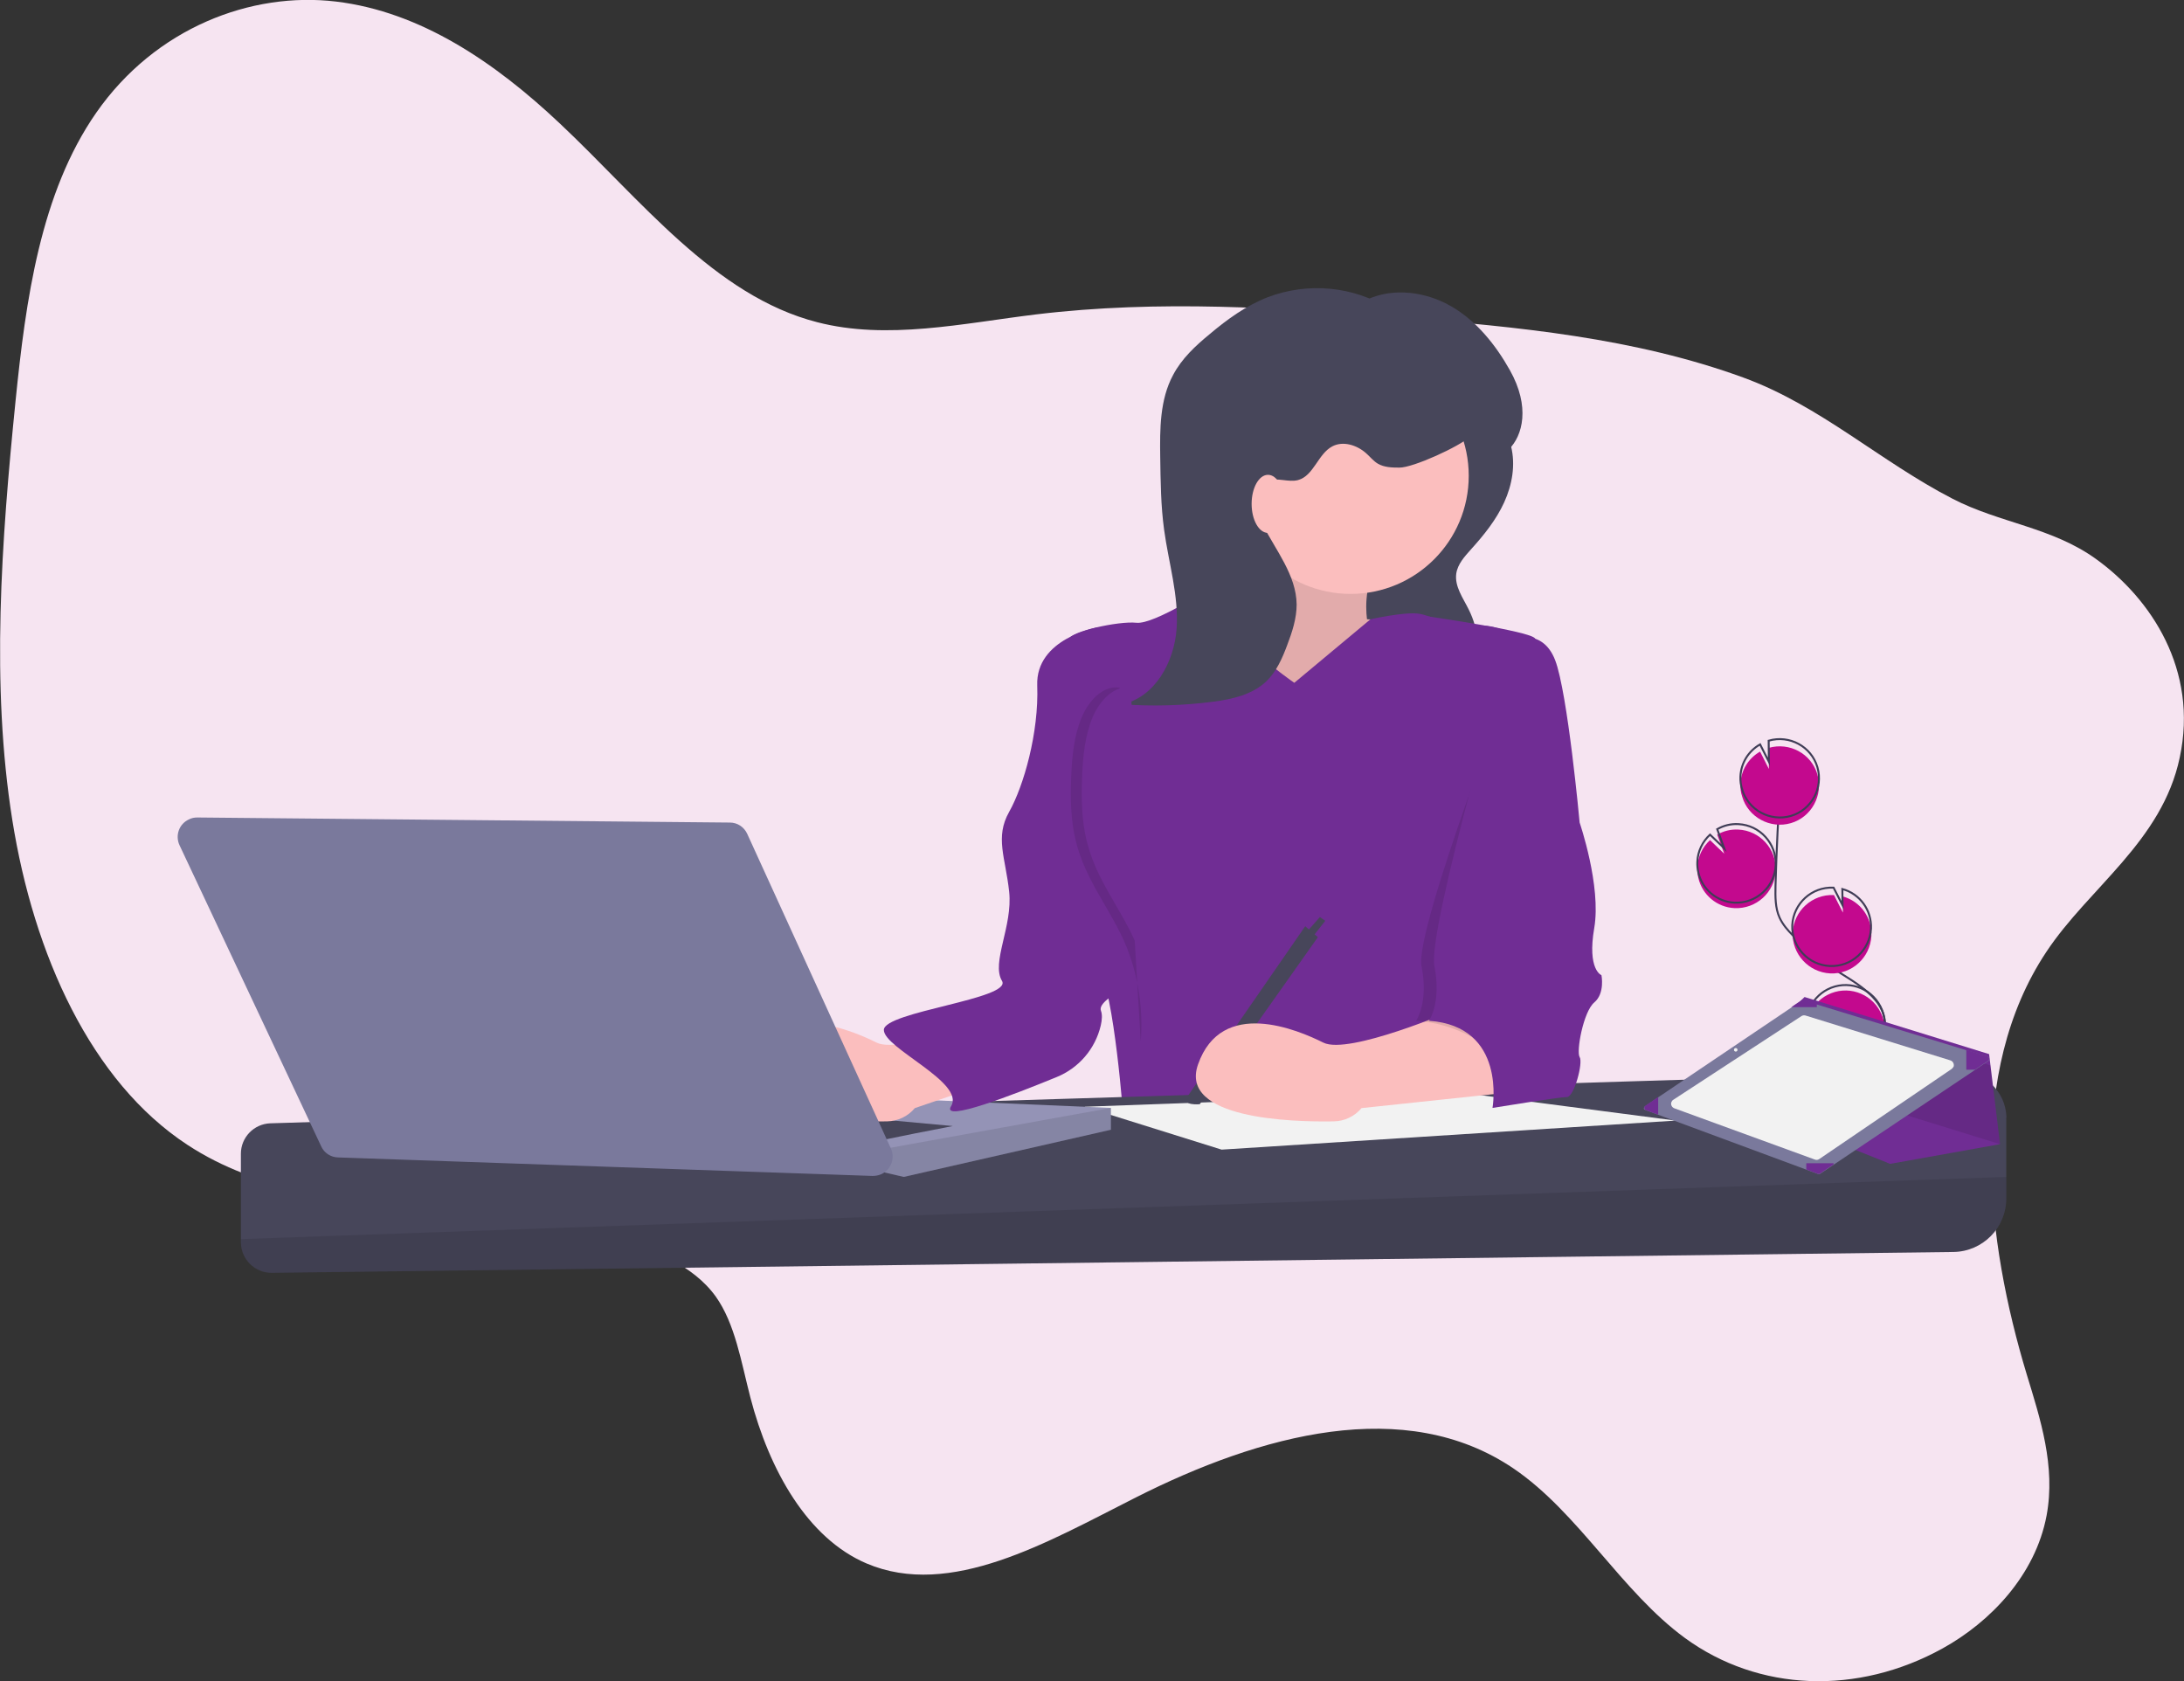 <?xml version="1.0" encoding="utf-8"?>
<!-- Generator: Adobe Illustrator 23.0.3, SVG Export Plug-In . SVG Version: 6.00 Build 0)  -->
<svg version="1.1" id="Capa_1" xmlns="http://www.w3.org/2000/svg" xmlns:xlink="http://www.w3.org/1999/xlink" x="0px" y="0px"
	 viewBox="0 0 1120.6 862.5" style="enable-background:new 0 0 1120.6 862.5;" xml:space="preserve">
<rect x="0" y="0" width="1120.6" height="862.5" fill="#333333" stroke="none"/>
<style type="text/css">
	.st0{fill:#F6E4F1;}
	.st1{display:none;}
	.st2{display:inline;opacity:0.1;fill:#702D94;enable-background:new    ;}
	.st3{display:inline;fill:#D6D6E3;}
	.st4{display:inline;fill:#AEBEE1;}
	.st5{display:inline;fill:#535461;}
	.st6{display:inline;opacity:0.1;enable-background:new    ;}
	.st7{display:inline;fill:#E3EDF9;}
	.st8{display:inline;fill:url(#SVGID_1_);}
	.st9{display:inline;fill:#F8B9BF;}
	.st10{display:inline;fill:#D9DFE8;}
	.st11{display:inline;fill:#702D94;}
	.st12{display:inline;opacity:0.1;}
	.st13{opacity:0.1;enable-background:new    ;}
	.st14{display:inline;fill:#68739D;}
	.st15{display:inline;fill:#6394E2;}
	.st16{display:inline;fill:#B96B6B;}
	.st17{display:inline;fill:none;stroke:#535461;stroke-width:2;stroke-miterlimit:10;}
	.st18{display:inline;fill:url(#SVGID_2_);}
	.st19{display:inline;fill:#FA595F;}
	.st20{display:inline;fill:#F37291;}
	.st21{display:inline;fill:#96A2D0;}
	.st22{fill:#C3098E;}
	.st23{fill:none;stroke:#3F3D56;stroke-miterlimit:10;}
	.st24{fill:#47465A;}
	.st25{fill:#FBBEBE;}
	.st26{fill:#702D94;}
	.st27{fill:#F2F2F2;}
	.st28{fill:#9493B6;}
	.st29{fill:#7A799C;}
</style>
<title>co-working</title>
<path class="st0" d="M1050,488.3c-41.3,62.1-30.8,148.4-10.1,216.8c7,22.9,14.9,47.1,10.2,72.4c-5.8,30.9-29.2,54.8-53.2,68.1
	c-43.8,24.3-94.6,22.3-132.3-5.2c-32.6-23.8-54.7-64.4-88-87c-55.6-37.7-129.8-17.5-193.9,14.9c-45.3,22.9-95.1,52.1-138.1,33.8
	c-30.2-12.9-49.8-47.6-59.6-85.2c-4.7-18.1-7.8-37.8-17.8-51.8c-6-8.3-14-14-22.3-18.6c-75.7-42.7-175.6-11.1-248.8-59.2
	c-49.4-32.4-78.8-97.5-89.8-166.7S0.7,277.9,8,205.5C13.2,154.1,20.7,99,49.4,57.8c30.4-43.6,79.6-62.2,123-57S254,32,287.2,63.3
	c41.5,39,79.4,88.5,132.1,102c35.9,9.3,74.6,0.6,112.3-4c63.1-7.6,125.6-3.4,187.7,1.6c59.5,4.8,119.3,10.4,175.2,30.8
	c39.5,14.4,70.3,43.1,107.4,62.2c24.2,12.5,51.1,14.6,73.7,31c27.9,20.1,52.5,56.7,42.8,101.8C1109.3,431.7,1071.9,455.3,1050,488.3
	z"/>
<g class="st1">
	<rect x="880.8" y="256.4" class="st2" width="40.9" height="61.9"/>
	<rect x="884.8" y="262.4" class="st2" width="32.9" height="49.9"/>
	<rect x="797.8" y="213.4" class="st2" width="62.8" height="61.9"/>
	<rect x="803.9" y="219.4" class="st2" width="50.6" height="49.9"/>
	<rect x="64.6" y="121.3" class="st2" width="192" height="5.1"/>
	<rect x="64.6" y="146.3" class="st2" width="192" height="5.1"/>
	<rect x="388.4" y="452.6" class="st3" width="19.6" height="219.1"/>
	<path class="st4" d="M980.8,475.6V273.5c0-11.7,9.5-21.2,21.3-21.2l0,0c11.7,0,21.2,9.5,21.2,21.2v244.6c0,11.7-9.5,21.3-21.3,21.3
		l0,0H870.4c-11.7,0-21.3-9.5-21.3-21.3l0,0l0,0c0-11.7,9.5-21.3,21.3-21.3l0,0h89.2C971.3,496.9,980.8,487.4,980.8,475.6z"/>
	<path class="st5" d="M980.8,475.6V273.5c0-11.7,9.5-21.2,21.3-21.2l0,0c11.7,0,21.2,9.5,21.2,21.2v244.6c0,11.7-9.5,21.3-21.3,21.3
		l0,0H870.4c-11.7,0-21.3-9.5-21.3-21.3l0,0l0,0c0-11.7,9.5-21.3,21.3-21.3l0,0h89.2C971.3,496.9,980.8,487.4,980.8,475.6z"/>
	<path class="st3" d="M849.2,517c0.6-11.3,9.9-20.1,21.2-20.1h89.2c11.7,0,21.3-9.5,21.3-21.3l0,0V273.5c0-11.3,8.9-20.7,20.2-21.2
		V517H849.2z"/>
	<path class="st4" d="M192.5,482.5V280.3c0-11.7-9.5-21.2-21.2-21.3l0,0c-11.7,0-21.3,9.5-21.3,21.3V525c0,11.7,9.5,21.3,21.2,21.3
		c0,0,0,0,0.1,0h131.6c11.7,0,21.3-9.5,21.3-21.3l0,0c0-11.7-9.5-21.3-21.3-21.3h-89.1C202,503.8,192.5,494.3,192.5,482.5
		L192.5,482.5z"/>
	<path class="st5" d="M192.5,482.5V280.3c0-11.7-9.5-21.2-21.2-21.3l0,0c-11.7,0-21.3,9.5-21.3,21.3V525c0,11.7,9.5,21.3,21.2,21.3
		c0,0,0,0,0.1,0h131.6c11.7,0,21.3-9.5,21.3-21.3l0,0c0-11.7-9.5-21.3-21.3-21.3h-89.1C202,503.8,192.5,494.3,192.5,482.5
		L192.5,482.5z"/>
	<path class="st3" d="M324.1,523.8c-0.6-11.3-9.9-20.1-21.2-20.1h-89.1c-11.7,0-21.3-9.5-21.3-21.2l0,0V280.3
		c0-11.3-8.9-20.7-20.2-21.2v264.7H324.1z"/>
	<rect x="776.4" y="452.6" class="st3" width="19.6" height="224.3"/>
	<rect x="388.4" y="452.6" class="st6" width="19.6" height="16.2"/>
	<rect x="776.4" y="452.6" class="st6" width="19.6" height="16.2"/>
	<path class="st6" d="M458.5,319.2c-0.3,3.5-0.7,7-1.2,10.5h-2.8v-10.5H458.5z"/>
	<path class="st5" d="M538.8,428.3c0.1,3.5-2.5,6.5-5.7,6.5h-59.9v-6.2H523c2.2,0,3.5-2.6,2.4-4.7L480.3,332c-0.7-1.3-2-2.2-3.5-2.3
		h-22.3v-10.5h28.2c1,0,2,0.6,2.5,1.6l51.8,100C538.1,423.1,538.8,425.7,538.8,428.3z"/>
	<path class="st5" d="M428.9,411.6l-0.8,1.4l-7.7-5.1l23.7-182.5h6.1c0,0,0.3,0.8,0.7,2.4C455,243.6,475.1,332.9,428.9,411.6z"/>
	<path class="st6" d="M450.9,227.8l-22,183.8l-0.8,1.4l-7.7-5.1l23.7-182.5h6.1C450.2,225.4,450.5,226.3,450.9,227.8z"/>
	
		<rect x="337.3" y="311" transform="matrix(0.119 -0.993 0.993 0.119 64.574 709.355)" class="st3" width="189.3" height="14.5"/>
	<path class="st7" d="M364.1,428.3c0,0.9-0.8,1.7-1.7,1.7h-2.6c-0.9,0-1.7-0.8-1.7-1.7c0-0.1,0-0.1,0-0.2c0.1-0.9,0.8-1.5,1.7-1.5
		h2.6c0.8,0,1.5,0.5,1.6,1.3C364.1,428.1,364.1,428.2,364.1,428.3z"/>
	<path class="st7" d="M371.8,428.3c0,0.9-0.8,1.7-1.7,1.7h-2.6c-0.9,0-1.7-0.8-1.7-1.7c0-0.2,0-0.3,0.1-0.5c0.1-0.3,0.2-0.5,0.4-0.7
		c0.3-0.3,0.7-0.5,1.2-0.5h2.6c0.7,0,1.3,0.4,1.6,1C371.7,427.9,371.8,428.1,371.8,428.3z"/>
	<path class="st7" d="M378.6,428.3c0,0.9-0.8,1.7-1.7,1.7h-2.6c-0.9,0-1.7-0.8-1.7-1.7c0-0.2,0-0.5,0.1-0.7c0.3-0.6,0.9-1,1.5-1h2.6
		C377.8,426.6,378.6,427.4,378.6,428.3L378.6,428.3L378.6,428.3z"/>
	<path class="st7" d="M386.3,428.3c0,0.9-0.8,1.7-1.7,1.7H382c-0.9,0-1.7-0.8-1.7-1.7c0-0.4,0.1-0.7,0.3-1l0.2-0.2
		c0.3-0.3,0.7-0.5,1.2-0.5h2.6c0.5,0,0.9,0.2,1.2,0.5C386.1,427.5,386.3,427.9,386.3,428.3z"/>
	<path class="st6" d="M364.1,427.9c0,0.1,0.1,0.3,0,0.4c0,0.9-0.8,1.7-1.7,1.7h-2.6c-0.9,0-1.7-0.8-1.7-1.7c0-0.1,0-0.1,0-0.2
		L364.1,427.9z"/>
	<path class="st6" d="M371.7,427.7c0.1,0.2,0.1,0.4,0.1,0.7c0,0.9-0.8,1.7-1.7,1.7h-2.6c-0.9,0-1.7-0.8-1.7-1.7c0-0.2,0-0.3,0.1-0.5
		L371.7,427.7z"/>
	<path class="st6" d="M378.4,427.4c0.2,0.3,0.3,0.6,0.3,0.9c0,0.9-0.8,1.7-1.7,1.7h-2.6c-0.9,0-1.7-0.8-1.7-1.7c0-0.2,0-0.5,0.1-0.7
		L378.4,427.4z"/>
	<path class="st6" d="M386.3,428.3c0,0.9-0.8,1.7-1.7,1.7H382c-0.9,0-1.7-0.8-1.7-1.7c0-0.4,0.1-0.7,0.3-1l5.2-0.2
		C386.1,427.5,386.3,427.9,386.3,428.3z"/>
	<path class="st3" d="M401.6,435.2h-49.4v-2.3c0-2.1,1.6-3.8,3.7-3.9l39.7-1.4c3.2-0.1,6,2.4,6.1,5.7c0,0.1,0,0.1,0,0.2L401.6,435.2
		z"/>
	<path class="st5" d="M645.6,428.3c-0.1,3.5,2.5,6.5,5.7,6.5h59.9v-6.2h-49.9c-2.2,0-3.5-2.6-2.4-4.7L704,332c0.7-1.3,2-2.2,3.5-2.3
		h22.3v-10.5h-28.2c-1,0-2,0.6-2.4,1.6l-51.8,100C646.3,423.1,645.7,425.6,645.6,428.3z"/>
	<path class="st5" d="M755.5,411.6l0.8,1.4l7.7-5.1l-23.7-182.5h-6.1c0,0-0.3,0.8-0.7,2.4C729.4,243.6,709.3,332.9,755.5,411.6z"/>
	<path class="st6" d="M733.5,227.8l22,183.8l0.8,1.4l7.7-5.1l-23.7-182.5h-6.1C734.2,225.4,733.9,226.3,733.5,227.8z"/>
	
		<rect x="745.3" y="223.7" transform="matrix(0.993 -0.119 0.119 0.993 -32.513 91.736)" class="st3" width="14.5" height="189.3"/>
	<path class="st7" d="M820.3,428.3c0,0.9,0.8,1.7,1.7,1.7h2.6c0.9,0,1.7-0.8,1.7-1.7l0,0c0-0.1,0-0.1,0-0.2
		c-0.1-0.9-0.8-1.5-1.7-1.5H822c-0.8,0-1.5,0.5-1.7,1.3C820.3,428.1,820.3,428.2,820.3,428.3z"/>
	<path class="st7" d="M812.6,428.3c0,0.9,0.8,1.7,1.7,1.7h2.6c0.9,0,1.7-0.8,1.7-1.7l0,0c0-0.2,0-0.3-0.1-0.5
		c-0.1-0.3-0.2-0.5-0.4-0.7c-0.3-0.3-0.7-0.5-1.2-0.5h-2.6c-0.7,0-1.3,0.4-1.6,1C812.6,427.9,812.6,428.1,812.6,428.3z"/>
	<path class="st7" d="M805.8,428.3c0,0.9,0.8,1.7,1.7,1.7h2.6c0.9,0,1.7-0.8,1.7-1.7l0,0c0-0.2,0-0.5-0.2-0.7c-0.3-0.6-0.9-1-1.5-1
		h-2.6C806.6,426.6,805.8,427.4,805.8,428.3L805.8,428.3L805.8,428.3z"/>
	<path class="st7" d="M798.1,428.3c0,0.9,0.8,1.7,1.7,1.7h2.6c0.9,0,1.7-0.8,1.7-1.7c0-0.4-0.1-0.7-0.3-1l-0.2-0.2
		c-0.3-0.3-0.7-0.5-1.2-0.5h-2.6c-0.5,0-0.9,0.2-1.2,0.5C798.3,427.5,798.1,427.9,798.1,428.3z"/>
	<path class="st6" d="M820.3,427.9c0,0.1-0.1,0.3,0,0.4c0,0.9,0.8,1.7,1.7,1.7h2.6c0.9,0,1.7-0.8,1.7-1.7l0,0c0-0.1,0-0.1,0-0.2
		L820.3,427.9z"/>
	<path class="st6" d="M812.8,427.7c-0.1,0.2-0.1,0.4-0.1,0.7c0,0.9,0.8,1.7,1.7,1.7h2.6c0.9,0,1.7-0.8,1.7-1.7l0,0
		c0-0.2,0-0.3-0.1-0.5L812.8,427.7z"/>
	<path class="st6" d="M806.1,427.4c-0.2,0.3-0.3,0.6-0.3,0.9c0,0.9,0.8,1.7,1.7,1.7h2.6c0.9,0,1.7-0.8,1.7-1.7l0,0
		c0-0.2,0-0.5-0.2-0.7L806.1,427.4z"/>
	<path class="st6" d="M798.1,428.3c0,0.9,0.8,1.7,1.7,1.7h2.6c0.9,0,1.7-0.8,1.7-1.7c0-0.4-0.1-0.7-0.3-1l-5.2-0.2
		C798.3,427.5,798.1,427.9,798.1,428.3z"/>
	<path class="st3" d="M782.8,435.2h49.5v-2.3c0-2.1-1.6-3.8-3.7-3.9l-39.7-1.4c-3.2-0.1-6,2.4-6.1,5.7c0,0.1,0,0.1,0,0.2V435.2z"/>
	
		<linearGradient id="SVGID_1_" gradientUnits="userSpaceOnUse" x1="852.79" y1="593.136" x2="852.79" y2="1107.946" gradientTransform="matrix(1 9.000000e-02 9.000000e-02 -1 -46.86 1209.94)">
		<stop  offset="0" style="stop-color:#808080;stop-opacity:0.25"/>
		<stop  offset="0.54" style="stop-color:#808080;stop-opacity:0.12"/>
		<stop  offset="1" style="stop-color:#808080;stop-opacity:0.1"/>
	</linearGradient>
	<path class="st8" d="M989.8,462.3c23.1-39.1,14.7-118.1,15.6-119.6c0.8-1.3-2.3-38.5-23.5-47.6c-3.8-7.6-7.6-16.1-7.6-16.1
		c-0.4,0.3-0.8,0.7-1.2,0.9c-0.2-0.5-0.3-0.9-0.5-1.4c-0.3-0.8-0.5-1.6-0.8-2.4c0.6,0.2,1.2,0.3,1.8,0.5c1.6,0.4,3.3,0.2,4.8-0.4
		c0.5-0.3,1-0.6,1.4-1.1c1.7-1.1,2.6-3.1,3.4-5l6.2-14.8c2.8-6.7,5.6-13.4,7.1-20.4c2.2-10.6,1.3-21.7-2.5-31.9
		c-1.5-3.9-3.5-7.8-6.9-10.1c-6.9-4.7-16.4-1.4-24.3-4.2c-2.6-0.9-4.9-2.4-7.5-3.3c-5.6-2-11.9-0.9-17.2,1.6s-9.7,6.4-14.4,10
		c-2.3,1.8-6,3.6-8.7,6c-2.6,2.1-4.7,4.6-4.3,7.8c0.4,3.8,4.4,6,8.1,6.9c0.6,0.1,1.2,0.3,1.9,0.4c-14,14.1-13.8,36.9,0.3,50.9
		c4.2,4.2,9.4,7.2,15,8.9c1.9,3.5,3.5,7.2,4.9,10.9c0.2,0.5,0.4,1,0.5,1.5c-6.1,1.7-10.8,3.1-11.8,3.9c-2.9,2.4,3.1,23.2,3.1,23.2
		c-1.5,1.9-3.1,4.1-4.7,6.5c-12,18.2-19.6,38.9-22.2,60.6c-1,7.9-2.3,16-4,23.7l-71.7-14.4l-0.2,1.8l-1.7-0.4l0,0l-5.4-1.3l-0.2,1.2
		l-0.8-0.4c-13.3-6.3-35.8-14.2-51-6c-16,8.6,18.6,20.1,40.8,26.2c-7.4,0.4-14.4,2.1-20,6.3c-16.1,12.1,29.5,18.4,51,20.6l0.9,0.1
		v0.5l7.5,0.7l1.8,0.2l0.2,2.7c0,0,10.7,1.8,25,3.9c-16.3,4.1-36.4,6.9-50.4,8.5c-14.8,1.7-27.4,12.1-31.4,26.5
		c-1.3,4.1-1.4,8.5-0.4,12.7c4.2,14.5-0.9,121.4-2.1,144.4l-26.3,15c0,0-41,5-13.7,14.6c2.5,0.8,5,1.5,7.5,2
		c-3.6,2.3-3.3,5.3,7.3,9.1c27.3,9.6,90.9-0.4,90.9-0.4s-1.4-11.3-3.7-20.6l0.7,0.1c0,0-6.6-24.4,3.4-36.7s-1.7-106-1.7-106
		s17.4-7.2,69.5-7.7c42,10.8,62.5-27.8,62.2-47.8C989.8,463.1,989.8,462.7,989.8,462.3z"/>
	<path class="st9" d="M834.5,401.6l-4.5,18c0,0-4-0.9-10-2.4c-20.3-5.3-63.2-17.9-46-27.2c14.8-8,36.6-0.2,49.6,5.9
		c4.7,2.2,8.3,4.2,9.9,5.2C834.2,401.4,834.5,401.6,834.5,401.6z"/>
	<path class="st6" d="M833.3,406.7l-3.2,13c0,0-4-0.9-10-2.4l3.6-21.3c4.7,2.2,8.3,4.2,9.9,5.2L833.3,406.7z"/>
	<polygon class="st10" points="833.3,420.9 820.9,417.9 824.8,395.1 834.7,397.5 	"/>
	<polygon class="st6" points="833.3,420.9 828,419.6 830,396.4 834.7,397.5 	"/>
	<path class="st11" d="M953.1,326.7c0,0-23.8-13.8-34.4,25.8s-11.6,57.7-11.6,57.7l-75.3-15.1l-2.4,27.5c0,0,80.5,26,90.7,24.1
		s43-57,43-57S992.9,347,953.1,326.7z"/>
	<g class="st12">
		<path d="M834.5,401.6l-4.5,18c0,0-4-0.9-10-2.4c-20.3-5.3-63.2-17.9-46-27.2c14.8-8,36.6-0.2,49.6,5.9c4.7,2.2,8.3,4.2,9.9,5.2
			C834.2,401.4,834.5,401.6,834.5,401.6z"/>
		<path class="st13" d="M833.3,406.7l-3.2,13c0,0-4-0.9-10-2.4l3.6-21.3c4.7,2.2,8.3,4.2,9.9,5.2L833.3,406.7z"/>
		<polygon points="833.3,420.9 820.9,417.9 824.8,395.1 834.7,397.5 		"/>
		<polygon class="st13" points="833.3,420.9 828,419.6 830,396.4 834.7,397.5 		"/>
		<path d="M953.1,327.7c0,0-23.8-13.8-34.4,25.8s-11.6,57.7-11.6,57.7l-75.3-15.1l-2.4,27.5c0,0,80.5,26,90.7,24.1s43-57,43-57
			S992.9,348,953.1,327.7z"/>
	</g>
	<path class="st14" d="M801.5,633l-30.8,17.7c0,0-39.8,4.9-13.3,14.2s88.2-0.4,88.2-0.4s-3.4-27.7-8.2-31.6S801.5,633,801.5,633z"/>
	<path class="st15" d="M921.3,434.3c0,0-15.3,8-42.5,14.9c-15.9,4-35.9,6.8-49.7,8.5c-14.4,1.6-26.5,11.7-30.5,25.6
		c-1.3,4-1.4,8.3-0.3,12.4c4.5,15.8-2.2,144.5-2.2,144.5l46.7,4.3c0,0-6.4-23.7,3.3-35.7s-1.6-102.9-1.6-102.9s16.9-7,67.5-7.5
		c46.8,12,66.1-39.3,58.9-53.6S921.3,434.3,921.3,434.3z"/>
	<g class="st12">
		<path d="M801.5,633l-30.8,17.7c0,0-39.8,4.9-13.3,14.2s88.2-0.4,88.2-0.4s-3.4-27.7-8.2-31.6S801.5,633,801.5,633z"/>
		<path d="M921.3,434.3c0,0-15.3,8-42.5,14.9c-15.9,4-35.9,6.8-49.7,8.5c-14.4,1.6-26.5,11.7-30.5,25.6c-1.3,4-1.4,8.3-0.3,12.4
			c4.5,15.8-2.2,144.5-2.2,144.5l46.7,4.3c0,0-6.4-23.7,3.3-35.7s-1.6-102.9-1.6-102.9s16.9-7,67.5-7.5c46.8,12,66.1-39.3,58.9-53.6
			S921.3,434.3,921.3,434.3z"/>
	</g>
	<path class="st14" d="M815.9,643.7l-30.8,17.7c0,0-39.8,4.8-13.3,14.2s88.2-0.4,88.2-0.4s-3.4-27.7-8.2-31.6
		S815.9,643.7,815.9,643.7z"/>
	<path class="st15" d="M926.3,509.2c-50.6,0.5-67.5,7.5-67.5,7.5s11.3,91,1.6,102.9s-3.3,35.7-3.3,35.7l-46.7-4.3
		c0,0,0.1-1.5,0.2-4.2c1.1-22.4,6-126.2,2-140.3c-1-4.1-0.9-8.4,0.3-12.4c4-14,16.1-24.1,30.5-25.7c13.8-1.6,33.7-4.4,49.6-8.5
		l0.8-0.2c26.7-6.9,41.7-14.7,41.7-14.7s42.3-3.8,49.5,10.6c1,2.3,1.5,4.8,1.5,7.3C987,482.2,967.1,519.7,926.3,509.2z"/>
	<path class="st9" d="M855.9,424.1l-1.7,18.5c0,0-4.1-0.3-10.2-0.9c-20.9-2.2-65.1-8.3-49.5-20c13.5-10.1,36.2-5.7,49.9-1.6
		c5,1.5,8.8,3,10.5,3.6C855.5,423.9,855.9,424.1,855.9,424.1z"/>
	<path class="st9" d="M980.1,303.1c0,0-6.3,4.9-13.9,10.3c-8.4,1.9-18.1,3.5-25.2,4.5c2.5-8,1-17-1.8-24.9
		c-3.1-8.2-7.3-16-12.5-23.1l42.3-13.2c-3.3,8.4-1.8,18,1,26.3C972.4,290.1,975.9,296.9,980.1,303.1z"/>
	<path class="st6" d="M855.4,429.3l-1.2,13.3c0,0-4.1-0.3-10.2-0.9l0.4-21.6c5,1.5,8.8,3,10.5,3.6L855.4,429.3z"/>
	<polygon class="st10" points="857.5,443.3 844.8,442.1 845.2,419.1 855.4,420 	"/>
	<path class="st6" d="M980.1,303.1c0,0-6.3,4.9-13.9,10.3c-8.4,1.9-18.1,3.5-25.2,4.5c2.5-8,1-17-1.8-24.9c10.3-3,25.1-6.9,30.8-10
		C972.5,290.1,975.9,296.9,980.1,303.1z"/>
	<path class="st10" d="M971.6,283.5c0,0,7.1,16.1,11.5,23.3s-51.8,14-51.8,14s-5.8-20.2-3-22.5S966.9,288.2,971.6,283.5z"/>
	<path class="st6" d="M986.7,462.8c-2.4,4.2-5.3,8-8.8,11.3c-24.9,23.6-65.6-1-84-14.5c26.7-6.9,41.7-14.7,41.7-14.7
		s42.3-3.8,49.5,10.6C986.2,457.8,986.8,460.3,986.7,462.8z"/>
	<path class="st11" d="M978.1,472.5c-28.3,26.8-77-8.7-90.1-19.2c-2.1-1.7-3.3-2.8-3.3-2.8c5.2-4.9,9.8-15.2,13.4-27.8
		c3.4-12.1,5.8-24.4,7.3-36.8c2.5-21,9.9-41.2,21.5-58.8c1.5-2.3,3-4.5,4.5-6.3c10.7-13.6,28.6-22.2,28.6-22.2
		c37.8-11.1,42.9,45.1,41.9,46.7S1011,441.3,978.1,472.5z"/>
	<path class="st6" d="M981.8,395.7c0,0-24.3,59.4-34.1,62.8c-5.6,1.9-35.3-1.7-59.7-5.2c-2.1-1.7-3.3-2.8-3.3-2.8
		c5.2-4.9,9.8-15.2,13.4-27.8l31.5,1.5c0,0-1.8-18.1,2.9-58.8s30.2-30.6,30.2-30.6C1005,349.1,981.8,395.7,981.8,395.7z"/>
	<polygon class="st6" points="857.5,443.3 852,442.8 850.6,419.6 855.4,420 	"/>
	<path class="st11" d="M962,332.3c0,0-25.6-10.1-30.2,30.6s-2.9,58.8-2.9,58.8l-76.7-3.7l1.7,27.6c0,0,83.5,13.7,93.2,10.3
		s34.1-62.8,34.1-62.8S1004.3,346.4,962,332.3z"/>
	<path class="st6" d="M963.7,272c-1.1-6.1,5.2-6,7.5-11.7l-42.3,13.2c2.9,3.9,5.6,8.1,7.8,12.5c2.2,0.7,4.4,1.1,6.7,1.3
		C953.5,288.3,956.7,278.3,963.7,272z"/>
	
		<ellipse transform="matrix(9.201510e-02 -0.996 0.996 9.201510e-02 609.826 1166.216)" class="st9" cx="944.4" cy="248.7" rx="35" ry="35"/>
	<path class="st6" d="M909.9,217.3c0.4,3.6,4.3,5.9,7.8,6.7s7.4,0.9,10.6,2.8c5,3.1,6.3,9.9,5.7,15.8c-0.3,3.3-0.8,7.4,1.9,9.3
		c0.9,0.5,1.8,0.9,2.8,1c2.8,0.6,5.7,0.7,8.6,0.3c1.7-0.2,3.4-0.6,5-0.1c2.6,0.8,4.2,3.5,4.7,6.2s0.2,5.5,0.6,8.1
		c1.2,6.9,6.5,12.4,13.3,13.7c1.6,0.4,3.2,0.2,4.7-0.4c1.9-1,2.9-3.1,3.7-5.1l6-14.4c2.7-6.5,5.4-13,6.9-19.9
		c2.1-10.3,1.3-21.1-2.4-30.9c-1.4-3.8-3.4-7.5-6.7-9.8c-6.7-4.5-16-1.4-23.6-4c-2.5-0.9-4.8-2.4-7.3-3.2
		c-5.4-1.9-11.5-0.9-16.7,1.5s-9.4,6.3-14,9.8C917.6,207.7,909.1,211,909.9,217.3z"/>
	<path class="st16" d="M910.8,216.5c0.4,3.6,4.3,5.9,7.8,6.7s7.4,0.9,10.6,2.8c5,3.1,6.3,9.9,5.7,15.8c-0.3,3.3-0.8,7.4,1.9,9.3
		c0.9,0.5,1.8,0.9,2.8,1c2.8,0.6,5.7,0.7,8.6,0.3c1.7-0.2,3.4-0.6,5-0.1c2.6,0.8,4.2,3.5,4.7,6.2c0.5,2.7,0.2,5.5,0.6,8.1
		c1.2,6.9,6.5,12.4,13.3,13.7c1.6,0.4,3.2,0.2,4.7-0.4c1.9-1,2.9-3.1,3.7-5.1l6-14.4c2.7-6.5,5.4-13,6.9-19.9
		c2.1-10.3,1.3-21.1-2.4-30.9c-1.4-3.8-3.4-7.5-6.7-9.8c-6.7-4.5-16-1.4-23.6-4c-2.5-0.9-4.8-2.4-7.3-3.2
		c-5.4-1.9-11.5-0.9-16.7,1.5s-9.4,6.3-14,9.8C918.5,206.9,910.1,210.2,910.8,216.5z"/>
	<path class="st6" d="M939.8,354.6c0,0-13.3,51.9-26.6,56.7s-7.4,6.2-7.4,6.2"/>
	<rect x="925.9" y="544.6" class="st3" width="14.5" height="95.4"/>
	<rect x="925.9" y="544.6" class="st6" width="14.5" height="7.1"/>
	<path class="st3" d="M896.9,544.1v2c0,2.6,2.1,4.7,4.7,4.7l0,0h63.2c2.6,0,4.7-2.1,4.7-4.7l0,0v-2c0-2.6-2.1-4.7-4.7-4.7l0,0h-63.2
		C899,539.4,896.9,541.5,896.9,544.1L896.9,544.1z"/>
	<path class="st6" d="M898,541.1h70.4c-0.9-1.1-2.2-1.7-3.6-1.7h-63.2C900.2,539.4,898.8,540,898,541.1z"/>
	<path class="st3" d="M879.1,634.8h108.2c3,0,5.5,2.5,5.5,5.5v0.4c0,3-2.5,5.5-5.5,5.5H879.1c-3,0-5.5-2.5-5.5-5.5v-0.4
		C873.6,637.2,876,634.8,879.1,634.8z"/>
	<circle class="st5" cx="986" cy="653.4" r="7.3"/>
	<circle class="st5" cx="880.3" cy="653.4" r="7.3"/>
	<circle class="st5" cx="933.2" cy="653.4" r="7.3"/>
	<path class="st3" d="M926.2,427.4h97c4.7,0,8.5,3.8,8.5,8.5v0.6c0,4.7-3.8,8.5-8.5,8.5h-97c-4.7,0-8.5-3.8-8.5-8.5v-0.6
		C917.7,431.2,921.5,427.4,926.2,427.4z"/>
	<path class="st6" d="M940.4,634.8c0,0-5.7,5.6-14.5,0"/>
	<path class="st6" d="M1031.8,436.4v1.4c0,4-3.2,7.3-7.3,7.3H925c-4,0-7.3-3.2-7.3-7.3v-1.4H1031.8z"/>
	<rect x="822.4" y="452.6" class="st3" width="19.6" height="249.9"/>
	<rect x="822.4" y="452.6" class="st6" width="19.6" height="16.2"/>
	<rect x="232.9" y="551.4" class="st3" width="14.5" height="95.4"/>
	<rect x="232.9" y="551.4" class="st6" width="14.5" height="7.1"/>
	<path class="st3" d="M276.5,550.9v2c0,2.6-2.1,4.7-4.7,4.7l0,0h-63.2c-2.6,0-4.7-2.1-4.7-4.7l0,0v-2c0-2.6,2.1-4.7,4.7-4.7h63.2
		C274.4,546.3,276.5,548.4,276.5,550.9L276.5,550.9L276.5,550.9z"/>
	<path class="st6" d="M275.4,547.9H205c0.9-1.1,2.2-1.7,3.6-1.7h63.2C273.2,546.2,274.5,546.9,275.4,547.9z"/>
	<path class="st3" d="M186.1,641.6h108.2c3,0,5.5,2.5,5.5,5.5v0.4c0,3-2.5,5.5-5.5,5.5H186.1c-3,0-5.5-2.5-5.5-5.5v-0.4
		C180.6,644,183.1,641.6,186.1,641.6z"/>
	<circle class="st5" cx="187.3" cy="660.2" r="7.3"/>
	<circle class="st5" cx="293.1" cy="660.2" r="7.3"/>
	<circle class="st5" cx="240.2" cy="660.2" r="7.3"/>
	<path class="st6" d="M232.9,641.6c0,0,5.7,5.6,14.5,0"/>
	<path class="st17" d="M603.1,354.5c0,0-16.3-29.6-10.3-55.3c2.6-10.8,1.6-22.1-2.8-32.2c-2.1-4.8-4.7-9.4-7.6-13.7"/>
	<path class="st11" d="M585.9,236.9c0.8,3.9-3.7,16.7-3.7,16.7s-9.5-9.7-10.3-13.6c-1.2-3.8,1-7.8,4.8-9s7.8,1,9,4.8
		C585.7,236.2,585.8,236.6,585.9,236.9L585.9,236.9z"/>
	<path class="st11" d="M602.2,255.9c-1.4,3.7-12.2,12-12.2,12s-2.7-13.3-1.3-17c1.2-3.8,5.3-5.8,9.1-4.6s5.8,5.3,4.6,9.1
		C602.4,255.5,602.3,255.7,602.2,255.9L602.2,255.9z"/>
	<path class="st11" d="M609.8,292.7c-3.1,2.5-16.5,4.2-16.5,4.2s4.4-12.8,7.5-15.4c3.1-2.5,7.6-2.1,10.1,0.9
		C613.4,285.6,613,290.1,609.8,292.7C609.9,292.6,609.8,292.7,609.8,292.7z"/>
	<path class="st11" d="M609.3,321.8c-2.6,3-15.6,6.9-15.6,6.9s2.2-13.4,4.8-16.4c2.5-3.1,7-3.5,10.1-1s3.5,7,1,10.1
		C609.4,321.6,609.3,321.7,609.3,321.8L609.3,321.8z"/>
	<path class="st11" d="M575.5,271.9c3.4,2.1,17,2,17,2s-6-12.2-9.4-14.3c-3.3-2.2-7.8-1.3-10,2.1c-2.2,3.3-1.3,7.8,2.1,10
		C575.3,271.7,575.4,271.7,575.5,271.9L575.5,271.9z"/>
	<path class="st11" d="M575.3,306c3.8,1,16.8-3.1,16.8-3.1s-9.4-9.8-13.2-10.8c-3.9-0.8-7.7,1.7-8.5,5.5
		C569.6,301.2,571.7,304.9,575.3,306z"/>
	<path class="st11" d="M579.6,339.1c3.6,1.6,17.1-0.2,17.1-0.2s-7.6-11.3-11.2-12.9c-3.6-1.6-7.9,0-9.5,3.6S576,337.5,579.6,339.1
		L579.6,339.1z"/>
	<path class="st11" d="M585.9,236.9c0.8,3.9-3.7,16.7-3.7,16.7s-9.5-9.7-10.3-13.6c-1.2-3.8,1-7.8,4.8-9s7.8,1,9,4.8
		C585.7,236.2,585.8,236.6,585.9,236.9L585.9,236.9z"/>
	<path class="st11" d="M602.2,255.9c-1.4,3.7-12.2,12-12.2,12s-2.7-13.3-1.3-17c1.2-3.8,5.3-5.8,9.1-4.6s5.8,5.3,4.6,9.1
		C602.4,255.5,602.3,255.7,602.2,255.9L602.2,255.9z"/>
	<path class="st11" d="M609.8,292.7c-3.1,2.5-16.5,4.2-16.5,4.2s4.4-12.8,7.5-15.4c3.1-2.5,7.6-2.1,10.1,0.9
		C613.4,285.6,613,290.1,609.8,292.7C609.9,292.6,609.8,292.7,609.8,292.7z"/>
	<path class="st11" d="M609.3,321.8c-2.6,3-15.6,6.9-15.6,6.9s2.2-13.4,4.8-16.4c2.5-3.1,7-3.5,10.1-1s3.5,7,1,10.1
		C609.4,321.6,609.3,321.7,609.3,321.8L609.3,321.8z"/>
	<path class="st11" d="M575.5,271.9c3.4,2.1,17,2,17,2s-6-12.2-9.4-14.3c-3.3-2.2-7.8-1.3-10,2.1c-2.2,3.3-1.3,7.8,2.1,10
		C575.3,271.7,575.4,271.7,575.5,271.9L575.5,271.9z"/>
	<path class="st11" d="M575.3,306c3.8,1,16.8-3.1,16.8-3.1s-9.4-9.8-13.2-10.8c-3.9-0.8-7.7,1.7-8.5,5.5
		C569.6,301.2,571.7,304.9,575.3,306z"/>
	<path class="st11" d="M579.6,339.1c3.6,1.6,17.1-0.2,17.1-0.2s-7.6-11.3-11.2-12.9c-3.6-1.6-7.9,0-9.5,3.6S576,337.5,579.6,339.1
		L579.6,339.1z"/>
	<path class="st11" d="M596.5,436.6L596.5,436.6c-9.5,0-17.1-7.7-17.1-17.1c0-0.4,0-0.7,0-1.1l4.8-75.9h24.6l4.8,75.9
		c0.6,9.4-6.6,17.6-16,18.2C597.2,436.5,596.9,436.6,596.5,436.6z"/>
	<rect x="83.6" y="63.4" class="st2" width="14" height="58"/>
	<rect x="101.6" y="63.4" class="st2" width="14" height="58"/>
	<rect x="119.6" y="63.4" class="st2" width="14" height="58"/>
	<rect x="137.6" y="63.4" class="st2" width="14" height="58"/>
	<rect x="173.6" y="63.4" class="st2" width="14" height="58"/>
	<rect x="191.6" y="63.4" class="st2" width="14" height="58"/>
	<rect x="83.6" y="74.4" class="st2" width="14" height="3"/>
	<rect x="83.6" y="110.4" class="st2" width="14" height="3"/>
	<rect x="101.6" y="74.4" class="st2" width="14" height="3"/>
	<rect x="101.6" y="110.4" class="st2" width="14" height="3"/>
	<rect x="119.6" y="74.4" class="st2" width="14" height="3"/>
	<rect x="119.6" y="110.4" class="st2" width="14" height="3"/>
	<rect x="137.6" y="74.4" class="st2" width="14" height="3"/>
	<rect x="137.6" y="110.4" class="st2" width="14" height="3"/>
	<rect x="155.6" y="74.4" class="st2" width="14" height="3"/>
	<rect x="155.6" y="110.4" class="st2" width="14" height="3"/>
	<rect x="173.6" y="74.4" class="st2" width="14" height="3"/>
	<rect x="173.6" y="110.4" class="st2" width="14" height="3"/>
	<rect x="191.6" y="74.4" class="st2" width="14" height="3"/>
	<rect x="191.6" y="110.4" class="st2" width="14" height="3"/>
	<rect x="155.6" y="63.4" class="st2" width="14" height="58"/>
	
		<rect x="217.6" y="63.4" transform="matrix(0.907 -0.42 0.42 0.907 -18.036 102.904)" class="st2" width="14" height="58"/>
	<rect x="210.7" y="75.9" transform="matrix(0.907 -0.42 0.42 0.907 -12.369 98.617)" class="st2" width="14" height="3"/>
	
		<rect x="225.8" y="108.6" transform="matrix(0.907 -0.42 0.42 0.907 -24.712 107.987)" class="st2" width="14" height="3"/>
	
		<linearGradient id="SVGID_2_" gradientUnits="userSpaceOnUse" x1="329.353" y1="715.745" x2="329.353" y2="1227.106" gradientTransform="matrix(1 0 0 -1 -39.7 1405.26)">
		<stop  offset="0" style="stop-color:#808080;stop-opacity:0.25"/>
		<stop  offset="0.54" style="stop-color:#808080;stop-opacity:0.12"/>
		<stop  offset="1" style="stop-color:#808080;stop-opacity:0.1"/>
	</linearGradient>
	<path class="st18" d="M389.1,661.5l-25.4-16.2c-0.1-22.8-0.5-128.8,4.3-143c1.2-4.1,1.3-8.5,0.2-12.6
		c-3.3-14.4-15.3-25.2-29.9-27.5c-13.8-2.2-33.6-5.9-49.5-10.6c14.2-1.5,24.9-2.7,24.9-2.7l0.3-2.6l9.1-0.4v-0.4h0.9
		c21.4-1.3,66.8-5.5,51.3-18.2c-5.3-4.3-12.2-6.4-19.5-7.1c22.3-5.1,57-14.9,41.5-24.2c-14.7-8.8-37.3-1.9-50.8,3.7l-0.8,0.4
		l-0.1-1.2l-5.4,1.1l0,0l-1.7,0.3l-0.1-1.8L262.9,410c-0.6-8.6-1.6-17.3-3.1-25.8c1.7-11.3,9.5-27.7,6.8-36.5
		c-3.2-10.2-16.4-13.6-22-22.8c-1.5-2.4-2.9-4.7-4.3-6.6c-3.1-4.2-6.7-8.1-10.6-11.5c0.2-5.9,1.6-11.8,3.9-17.3
		c1.5-3.7,3.3-7.2,5.3-10.6c18.3-4.5,29.8-22.5,26.4-41c4.8,2,10.6,2.3,13.6-1.7l-1.4-0.6c0.1-0.1,0.3-0.3,0.4-0.5
		c-2.9-1.1-6-2.4-8.3-4.4c-0.6-0.6-1.1-1.4-1.5-2.1c-1.4-2.8-1.2-6.2-2.5-9c-0.6-1.3-1.5-2.4-2.6-3.4c-2.3-2.4-5.2-4-8.5-4.8
		c-3.6-1.1-7.4-1.6-10.9-3c-9.6-11.2-25-15.5-39.1-11l-1.3,0.4c1.8-8.8-3.8-17.5-12.7-19.3c-8.6-1.8-17.1,3.6-19.2,12.1
		c0.3-3.6,1.9-7.1,4.4-9.7c-0.3,0.2-0.5,0.4-0.8,0.7c-6.6,6.2-6.9,16.5-0.7,23.1l0,0l0.3,0.3c1.2,1.4,2.5,2.6,4.1,3.6
		c-5.8-2.1-10-7.2-10.8-13.4c0,0.3,0,0.7,0,1c0.5,9,8.2,15.9,17.2,15.3h0.1l0.4-0.1l-0.2,0.3c-9.6,14.1-8.2,32.9,3.3,45.5
		c0.7,1.5,1.5,2.9,2.6,4.2c0.4,0.4,0.8,0.8,1.2,1.2c2.7,2.9,6.5,4.6,10.5,4.8c0.7,0.8,1.4,1.6,2.1,2.3c-0.7,2.8-1.5,5.6-2.6,8.2
		c-2.1,5.3-4.8,10.5-7.9,15.3c-21.6,6.1-23.5,42.8-22.7,44.2c0.9,1.7-3.2,59.3,12.8,128.8c-0.7,19.9,10.9,52.8,52.1,44.1
		c51.5,2.8,68.4,10.6,68.4,10.6s-4.9,89.6,2.1,102.6c4.4,8.2,1.3,20.2-2,28.6c-1.2,2.1-2.2,4.3-2.9,6.6c-1,2.1-1.7,3.4-1.7,3.4h0.7
		c-2.6,9.2-4.5,20.2-4.5,20.2s62.4,12.7,89.9,4.4c10.7-3.2,11.1-6.2,7.6-8.7c2.5-0.4,5.1-0.9,7.5-1.7
		C429.5,668.3,389.1,661.5,389.1,661.5z"/>
	<path class="st19" d="M253.3,236.3c0,19.9-16.1,36-36,36s-36-16.1-36-36s16.1-36,36-36S253.3,216.4,253.3,236.3z"/>
	<path class="st9" d="M334.4,405.4l3.6,18.2c0,0,4.1-0.7,10.1-2c20.5-4.4,63.9-15.1,47.1-25.1c-14.5-8.6-36.6-1.8-49.8,3.7
		c-4.8,2-8.5,3.9-10.1,4.7C334.7,405.2,334.4,405.4,334.4,405.4z"/>
	<path class="st6" d="M335.4,410.5l2.6,13.1c0,0,4.1-0.7,10.1-2l-2.7-21.5c-4.8,2-8.5,3.9-10.1,4.7L335.4,410.5z"/>
	<polygon class="st10" points="334.8,424.7 347.3,422.2 344.5,399.3 334.5,401.3 	"/>
	<polygon class="st6" points="334.8,424.7 340.2,423.6 339.2,400.4 334.5,401.3 	"/>
	<path class="st11" d="M219.2,325.3c0,0,24.4-12.7,33.3,27.3c8.9,40,9,58.2,9,58.2l75.9-11.7l1.2,27.6c0,0-81.6,22.4-91.6,20.1
		s-40.5-58.9-40.5-58.9S178.6,343.9,219.2,325.3z"/>
	<g class="st12">
		<path d="M334.4,405.4l3.6,18.2c0,0,4.1-0.7,10.1-2c20.5-4.4,63.9-15.1,47.1-25.1c-14.5-8.6-36.6-1.8-49.8,3.7
			c-4.8,2-8.5,3.9-10.1,4.7C334.7,405.2,334.4,405.4,334.4,405.4z"/>
		<path class="st13" d="M335.4,410.5l2.6,13.1c0,0,4.1-0.7,10.1-2l-2.7-21.5c-4.8,2-8.5,3.9-10.1,4.7L335.4,410.5z"/>
		<polygon points="334.8,424.7 347.3,422.2 344.5,399.3 334.5,401.3 		"/>
		<polygon class="st13" points="334.8,424.7 340.2,423.6 339.2,400.4 334.5,401.3 		"/>
		<path d="M221.2,327.3c0,0,24.4-12.7,33.3,27.3c8.9,40,9,58.2,9,58.2l75.9-11.7l1.2,27.6c0,0-81.6,22.4-91.6,20.1
			s-40.5-58.9-40.5-58.9S180.6,345.9,221.2,327.3z"/>
	</g>
	<path class="st20" d="M357.3,638l29.9,19c0,0,39.6,6.6,12.7,14.8s-88.1-4.3-88.1-4.3s4.6-27.5,9.6-31.2S357.3,638,357.3,638z"/>
	<path class="st21" d="M246.3,434.2c0,0,14.9,8.7,41.8,16.8c15.7,4.8,35.5,8.4,49.2,10.6c14.4,2.2,25.9,12.9,29.4,27
		c1.1,4.1,1,8.3-0.2,12.4c-5.2,15.6-4.2,144.5-4.2,144.5l-46.8,2.3c0,0,7.4-23.4-1.7-35.8s6.2-102.7,6.2-102.7s-16.6-7.7-67.1-10.4
		c-47.3,10-64.3-42.1-56.5-56.2S246.3,434.2,246.3,434.2z"/>
	<g class="st12">
		<path d="M357.3,638l29.9,19c0,0,39.6,6.6,12.7,14.8s-88.1-4.3-88.1-4.3s4.6-27.5,9.6-31.2S357.3,638,357.3,638z"/>
		<path d="M246.3,434.2c0,0,14.9,8.7,41.8,16.8c15.7,4.8,35.5,8.4,49.2,10.6c14.4,2.2,25.9,12.9,29.4,27c1.1,4.1,1,8.3-0.2,12.4
			c-5.2,15.6-4.2,144.5-4.2,144.5l-46.8,2.3c0,0,7.4-23.4-1.7-35.8s6.2-102.7,6.2-102.7s-16.6-7.7-67.1-10.4
			c-47.3,10-64.3-42.1-56.5-56.2S246.3,434.2,246.3,434.2z"/>
	</g>
	<path class="st20" d="M342.4,648.1l29.9,19c0,0,39.6,6.6,12.7,14.8s-88.1-4.3-88.1-4.3s4.6-27.5,9.6-31.2S342.4,648.1,342.4,648.1z
		"/>
	<path class="st21" d="M237.9,508.8c50.5,2.7,67.1,10.4,67.1,10.4s-4.8,87.8,2,100.6c7.3,13.6-6.5,37.9-6.5,37.9l46.8-2.3
		c0,0,0-1.5,0-4.2c-0.1-22.4-0.5-126.3,4.2-140.2c1.2-4,1.3-8.3,0.2-12.4c-3.4-14.1-15-24.8-29.4-27c-13.7-2.2-33.5-5.9-49.2-10.6
		l-0.8-0.2c-26.4-8-41-16.5-41-16.5s-31.2-2.2-39,11.9c-1,1.8-5.3,5.4-5.5,8.3C185.8,483.8,196.8,517.5,237.9,508.8z"/>
	<path class="st9" d="M312.1,426.9l0.9,18.6c0,0,4.1-0.1,10.3-0.5c21-1.3,65.5-5.4,50.3-17.8c-13-10.7-35.9-7.3-49.8-3.8
		c-5.1,1.3-9,2.6-10.7,3.2C312.5,426.7,312.1,426.9,312.1,426.9z"/>
	<path class="st9" d="M193.3,300.6c0,0,6,5.2,13.4,10.9c8.3,2.3,18,4.3,24.9,5.6c-2.1-8.1-0.2-17,2.9-24.8c3.4-8.1,8-15.7,13.6-22.5
		l-41.7-15.1c2.9,8.6,1,18.1-2.2,26.3C201.5,287.9,197.8,294.5,193.3,300.6z"/>
	<path class="st6" d="M312.4,432.1l0.6,13.3c0,0,4.1-0.1,10.3-0.5l0.6-21.6c-5.1,1.3-9,2.6-10.7,3.2L312.4,432.1z"/>
	<polygon class="st10" points="309.6,446 322.4,445.4 323,422.4 312.8,422.9 	"/>
	<path class="st11" d="M187.8,469.8c27,28.1,77.3-5.3,90.9-15.2c2.2-1.6,3.4-2.6,3.4-2.6c-5-5.1-13-9.8-16.1-22.5
		c-2.9-13-4.9-26.2-5.9-39.5c-0.8-10.5,10.1-30.6,6.9-40.7S250.9,336,245.5,327c-1.4-2.4-2.9-4.6-4.3-6.5
		c-10.1-14-27.6-23.4-27.6-23.4c-37.3-12.8-40.3,40.6-39.3,42.3S171,399.7,187.8,469.8z"/>
	<path class="st6" d="M187.6,393c0,0,21.7,60.4,31.3,64.2c5.5,2.2,35.4-0.2,59.9-2.6c2.2-1.6,3.4-2.6,3.4-2.6
		c-5-5.1-9.1-15.6-12.1-28.3l-31.5,0.1c0,0,2.5-18-0.3-58.9S209.4,333,209.4,333C166.5,345.4,187.6,393,187.6,393z"/>
	<polygon class="st6" points="309.6,446 315.1,445.8 317.6,422.6 312.8,422.9 	"/>
	<path class="st11" d="M210.2,330.5c0,0,26-8.9,28.9,31.9s0.3,58.9,0.3,58.9l76.8-0.3l-3,27.5c0,0-84,10-93.6,6.2
		s-31.3-64.2-31.3-64.2S167.2,342.8,210.2,330.5z"/>
	<path class="st6" d="M211.1,270.3c1.4-6-5-6.2-7-12l41.7,15c-3.1,3.8-5.9,7.9-8.4,12.1c-2.2,0.6-4.5,0.9-6.8,1
		C220.5,286.9,217.8,276.8,211.1,270.3z"/>
	<circle class="st9" cx="231.4" cy="247.9" r="35"/>
	<path class="st6" d="M213.3,356.4c0,0,11.1,52.4,24.1,57.7s7.1,6.5,7.1,6.5"/>
	<path class="st6" d="M258.9,386c0,0-9.2,2.9-20-10.9"/>
	<circle class="st19" cx="189.3" cy="199.3" r="16"/>
	<path class="st19" d="M178.1,207.7c-5.8-6.2-5.8-15.7,0-21.9c-0.3,0.2-0.5,0.4-0.8,0.6c-6.4,6.1-6.8,16.2-0.7,22.6
		c6.1,6.4,16.2,6.8,22.6,0.7l0,0c0.3-0.2,0.5-0.5,0.7-0.7C193.4,214.5,183.8,213.9,178.1,207.7z"/>
	<path class="st19" d="M187.2,213.8c-8.4,0.5-15.8-5.6-16.8-14c0,0.3,0,0.7,0,1c0.6,8.8,8.2,15.5,17,15s15.5-8.2,15-17
		c0-0.3-0.1-0.7-0.1-1C202.2,206.2,195.6,213.2,187.2,213.8z"/>
	<path class="st6" d="M244.3,213.2c3.7,1.8,8,2.4,12,3.5c4,1.2,8.1,3.3,9.8,7.1c1.3,2.8,1.1,6.1,2.5,8.8c1.9,4,6.4,5.8,10.5,7.4
		c-3.5,4.8-11.1,3.5-16.1,0.2s-9.2-8-15-9.3c-5.8-1.2-11.8,1.5-14.8,6.6c-1.6,2.8-2.1,6-2.9,9.1c-2,8.1-6,16.2-13,20.8
		s-17.4,4.6-22.9-1.7c-3.2-3.7-4.3-8.7-5.2-13.5c-0.5-2.2-0.8-4.5-0.8-6.8c0.3-5.7,4.1-10.6,8-14.9c4.6-5,9.4-9.8,14.2-14.6
		c4.2-4.1,9-11.1,15.3-11.6C233.2,203.8,238.3,210.3,244.3,213.2z"/>
	<path class="st19" d="M243.3,212.2c3.7,1.8,8,2.4,12,3.5c4,1.2,8.1,3.3,9.8,7.1c1.3,2.8,1.1,6.1,2.5,8.8c1.9,4,6.4,5.8,10.5,7.4
		c-3.5,4.8-11.1,3.5-16.1,0.2s-9.2-8-15-9.3c-5.8-1.2-11.8,1.5-14.8,6.6c-1.6,2.8-2.1,6-2.9,9.1c-2,8.1-6,16.2-13,20.8
		s-17.4,4.6-22.9-1.7c-3.2-3.7-4.3-8.7-5.2-13.5c-0.5-2.2-0.8-4.5-0.8-6.8c0.3-5.7,4.1-10.6,8-14.9c4.6-5,9.4-9.8,14.2-14.6
		c4.2-4.1,9-11.1,15.3-11.6C232.2,202.8,237.3,209.3,243.3,212.2z"/>
	<path class="st3" d="M150.1,434.3h97c4.7,0,8.5,3.8,8.5,8.5v0.6c0,4.7-3.8,8.5-8.5,8.5h-97c-4.7,0-8.5-3.8-8.5-8.5v-0.6
		C141.6,438.1,145.4,434.3,150.1,434.3z"/>
	<path class="st6" d="M141.6,443.3v1.4c0,4,3.2,7.3,7.3,7.3h99.5c4,0,7.3-3.2,7.3-7.3v-1.4H141.6z"/>
	<rect x="342.4" y="452.6" class="st3" width="19.6" height="249.8"/>
	<rect x="342.4" y="452.6" class="st6" width="19.6" height="16.2"/>
	<rect x="333" y="434.7" class="st3" width="518.4" height="32.4"/>
</g>
<g>
	<path class="st22" d="M890,465.9c11.1,0.5,20.6-8.1,21.1-19.2c0.5-11.1-8.1-20.6-19.2-21.1c-3.8-0.2-7.5,0.7-10.8,2.6l3.6,9.8
		l-7.3-7c-3.9,3.6-6.3,8.6-6.5,13.9c-0.1,1.9,0.1,3.7,0.5,5.5C873.4,459.1,881,465.5,890,465.9z"/>
	<path class="st23" d="M948.9,573.5c-4.3-7.9,0.6-17.6,6.1-24.7c5.6-7.1,12.4-14.4,12.2-23.4c-0.2-12.9-13.9-20.5-24.9-27.4
		c-8.1-5.1-15.6-11.1-22.3-18c-2.7-2.7-5.3-5.7-6.9-9.2c-2.3-5-2.2-10.8-2.1-16.3c0.5-18.4,1.4-36.8,2.7-55.2"/>
	<path class="st23" d="M890,463.1c11.1,0.5,20.6-8.1,21.1-19.2c0.5-11.1-8.1-20.6-19.2-21.1c-3.8-0.2-7.5,0.7-10.8,2.6l3.6,9.8
		l-7.3-7c-3.9,3.6-6.3,8.6-6.5,13.9c-0.1,1.9,0.1,3.7,0.5,5.5C873.4,456.3,881,462.7,890,463.1z"/>
	<path class="st22" d="M893,402.1c0.3-6.9,4.1-13.1,10.1-16.5l4.5,8.9l-0.1-10.8c10.7-3.1,21.9,3,25,13.6c3.1,10.7-3,21.9-13.6,25
		s-21.9-3-25-13.6C893.2,406.6,892.9,404.4,893,402.1L893,402.1z"/>
	<path class="st23" d="M893,398.4c0.3-6.9,4.1-13.1,10.1-16.5l4.5,8.9l-0.1-10.8c10.7-3.1,21.9,3,25,13.6c3.1,10.7-3,21.9-13.6,25
		s-21.9-3-25-13.6C893.2,402.9,892.9,400.6,893,398.4L893,398.4z"/>
	<path class="st22" d="M939.1,499.4c11.1,0.5,20.5-8.1,21.1-19.2c0.4-9.4-5.6-17.8-14.7-20.3l0.1,8.3l-4.6-9c0,0,0,0-0.1,0
		c-11.1-0.5-20.5,8.1-21.1,19.2C919.4,489.4,927.9,498.8,939.1,499.4L939.1,499.4z"/>
	<path class="st23" d="M938.9,495.6c11.1,0.5,20.5-8.1,21.1-19.2c0.4-9.4-5.6-17.8-14.7-20.3l0.1,8.3l-4.6-9c0,0,0,0-0.1,0
		c-11.1-0.5-20.5,8.1-21.1,19.2C919.2,485.7,927.8,495.1,938.9,495.6L938.9,495.6z"/>
	<path class="st22" d="M929,537.5c5.1,9.9,17.2,13.8,27.1,8.7c9.9-5.1,13.8-17.2,8.7-27.1s-17.2-13.8-27.1-8.7
		c-4.5,2.3-7.9,6.2-9.7,10.9l12.6,10.2l-13.8-3.2C926.7,531.5,927.5,534.7,929,537.5z"/>
	<path class="st23" d="M929,534.7c5.1,9.9,17.2,13.8,27.1,8.7c9.9-5.1,13.8-17.2,8.7-27.1c-5.1-9.9-17.2-13.8-27.1-8.7
		c-4.5,2.3-7.9,6.2-9.7,10.9l12.6,10.2l-13.8-3.2C926.7,528.7,927.5,531.9,929,534.7z"/>
	<path class="st24" d="M775.3,228.9c2.4,9.6,0.6,19.8-3.5,28.8c-4.1,9-10.4,16.8-17,24.1c-3.3,3.7-6.9,7.6-7.6,12.5
		c-0.9,6.6,3.5,12.5,6.4,18.4c2.6,5.2,4.2,10.8,4.6,16.6c0.4,5-0.2,10.4-3.7,14c-3.3,3.4-8.5,4.3-13.3,4.7
		c-13.2,1.2-26.4,0.9-39.5-1c3.7-4.9,2.3-7.9,1.9-14c-0.7-11.9-9.4-22.8-11.1-34.6c-1.3-9.4,4.9-18.1,10.8-25.5l27-34.2
		c4.5-5.7,8.9-11.5,12.2-18c2.3-4.6,2.7-13.4,8.5-14.9C762,202.8,773.2,220.5,775.3,228.9z"/>
	<path class="st25" d="M642.7,257.1c0,0-18.6,55-28,58.7s55.9,70.8,55.9,70.8l47.5-23.3l1.9-44.7l-18.6-0.9c0,0-2.8-18.6,6.5-28
		S642.7,257.1,642.7,257.1z"/>
	<path class="st13" d="M642.7,257.1c0,0-18.6,55-28,58.7s55.9,70.8,55.9,70.8l47.5-23.3l1.9-44.7l-18.6-0.9c0,0-2.8-18.6,6.5-28
		S642.7,257.1,642.7,257.1z"/>
	<path class="st26" d="M664.1,350.3c0,0-40.1-27-41.9-49.4c0,0-29.8,19.6-39.1,18.6s-34.5,4.7-34.5,8.4s23.3,109,23.3,109
		s-16.8,44.7-8.4,58.7c8.4,14,13,79.2,13,79.2h193.9c0,0-26.1-45.7-12.1-78.3c14-32.6,19.6-169.6,19.6-169.6s-10.3-7.5-20.5-5.6
		s-22.4-5.6-29.8-6.5s-24.4,2.9-24.4,2.9L664.1,350.3z"/>
	<path class="st24" d="M1029.4,573.9v41c0,15-12.1,27.2-27.1,27.4L139.5,653c-8.7,0.1-15.8-6.9-15.9-15.6c0-0.1,0-0.1,0-0.2v-45.3
		c0-8.4,6.7-15.3,15.1-15.6l865.7-26.7c13.4-0.4,24.7,10.1,25.1,23.6C1029.4,573.4,1029.4,573.7,1029.4,573.9z"/>
	<path class="st13" d="M1029.4,603.8v11.1c0,15-12.1,27.2-27.1,27.4L139.5,653c-8.7,0.1-15.8-6.9-15.9-15.6c0-0.1,0-0.1,0-0.2v-1.5
		L1029.4,603.8z"/>
	<polygon class="st27" points="859.8,574.9 750.7,560.7 556.5,567.8 626.8,589.8 	"/>
	<polygon class="st28" points="570,568.4 570,579.6 463.7,603.8 453.4,601.4 451.6,601 375.2,560 	"/>
	<polygon class="st13" points="570,568.4 570,579.6 463.7,603.8 453.4,601.4 451.6,589.8 	"/>
	<path class="st24" d="M447.9,586.1c1.9-0.9,41-8.4,41-8.4l-70.8-6.5L447.9,586.1z"/>
	<circle class="st25" cx="693" cy="244.1" r="60.6"/>
	<path class="st25" d="M516.9,518.1c0,0-54.1,23.3-67.1,16.8c-13-6.5-52.2-23.3-64.3,11.2c-9.8,27.8,47.3,29.6,69.7,29.2
		c5.5-0.1,10.7-2.6,14.2-6.8l0,0l77.8-26.6C547.2,541.8,529.9,512.5,516.9,518.1z"/>
	<path class="st24" d="M669.7,475.2l6.5,5.6l-60.6,85.7c0,0-9.3,0.9-6.5-3.7L669.7,475.2z"/>
	<polygon class="st24" points="673.4,480.8 680,472.4 677.2,470.5 670.6,478 	"/>
	<path class="st26" d="M563,321.9c0,0-31.7,5.6-30.8,29.8c0.9,24.2-7,51.7-14.4,64.8s-1.9,23.3,0,41s-9.3,36.3-3.7,45.7
		c5.6,9.3-60.6,15.8-60.6,25.2s41.9,27,34.5,39.1c-5.4,8.7,32.4-6,54.1-14.9c11.4-4.6,19.9-14.5,22.7-26.5c0.7-3,0.8-5.7,0.1-7.5
		c-2.8-7.5,30.3-17.2,31.2-35.9c0.9-18.6-4.7-37.3-9.3-55.9C582.1,408.1,563,321.9,563,321.9z"/>
	<path class="st29" d="M101.2,419.4l273.3,2.6c3.9,0,7.3,2.3,8.9,5.8l73.7,161.4c2.3,5,0.1,10.9-4.9,13.2c-1.4,0.6-2.9,0.9-4.5,0.9
		l-274.3-9.5c-3.7-0.1-7.1-2.3-8.6-5.7L92.1,433.6c-2.3-5-0.2-10.9,4.8-13.2C98.2,419.7,99.7,419.4,101.2,419.4z"/>
	<path class="st25" d="M746.1,518.1c0,0-54.1,23.3-67.1,16.8c-13-6.5-52.2-23.3-64.3,11.2c-9.8,27.8,47.3,29.6,69.7,29.2
		c5.5-0.1,10.7-2.6,14.2-6.8l0,0l79.2-8.4C777.8,560,759.2,512.5,746.1,518.1z"/>
	<path class="st13" d="M778.3,341.4c0,0,13.5-18.2,20-1.4c6.5,16.8,5.6,82,5.6,82s11.2,32.6,7.5,54.1s3.7,24.2,3.7,24.2
		s1.9,9.3-3.7,14c-5.6,4.7-9.3,25.2-7.5,28c1.9,2.8-2.8,20.5-6.5,20.5s-11.6-1.4-11.6-1.4s-19.1-34.9-59.2-37.7c0,0,6.5-9.3,2.8-28
		C725.6,477.1,778.3,341.4,778.3,341.4z"/>
	<path class="st26" d="M776,327.9c0,0,15.4-6.1,21.9,10.7c6.5,16.8,12.6,83.4,12.6,83.4s11.2,32.6,7.5,54.1s3.7,24.2,3.7,24.2
		s1.9,9.3-3.7,14c-5.6,4.7-9.3,25.2-7.5,28c1.9,2.8-2.8,20.5-6.5,20.5s-38.2,5.6-38.2,5.6s7.5-41.9-32.6-44.7c0,0,6.5-9.3,2.8-28
		C732.1,477.1,776,327.9,776,327.9z"/>
	<path class="st24" d="M713.3,158.6c-18.8-11.8-42.1-14-62.9-6.1c-11,4.3-20.7,11.3-29.7,18.9c-7.3,6-14.4,12.6-18.8,21
		c-6.8,12.6-6.8,27.7-6.6,42c0.2,12.5,0.3,25,2,37.4c2.3,17,7.6,33.8,6.4,50.8c-1.2,17.1-11.2,35.3-28,38.7
		c15.6,1.2,31.3,0.7,46.8-1.3c9.8-1.3,20-3.6,27.2-10.4c5.2-5,8.2-11.8,10.7-18.5c2.6-6.8,4.9-13.8,4.9-21
		c-0.2-15.1-10.7-27.7-17.5-41.1c-1.9-3.8-3.6-7.8-3.5-12.1c0.1-4.2,2.3-8.7,6.2-10.2c4.9-1.9,10.5,0.9,15.5-0.4
		c8.1-2.2,10.2-13.4,17.6-17.3c5.5-2.9,12.5-0.7,17.2,3.4c2.1,1.8,3.8,4.1,6.2,5.5c3.3,1.9,7.2,2,11,2c7,0.1,31-10.9,36.1-15.8
		c4.9,25.4,41.7,3.3,20.6-34.2c-7.3-13-17.1-25.2-30-32.7c-12.9-7.5-29.5-9.8-43.1-3.6"/>
	<ellipse class="st25" cx="650.6" cy="258.5" rx="8.4" ry="14.9"/>
	<path class="st26" d="M733.1,316.3c0,0,51.7,7.4,54.5,11.2c2.8,3.7-2.8,26.1-2.8,26.1l-37.3,6.5l-28.7-6.2L733.1,316.3z"/>
	<path class="st13" d="M574.5,352.8c-7.8-1.3-15.4,5.7-19.4,15s-5.1,20.4-5.5,31.3c-0.4,10.8-0.2,21.7,2.3,32
		c5,21,18.5,35.8,26.3,55.1c6,15.3,8.4,31.8,7.1,48.2"/>
	<path class="st26" d="M580.1,352.8c-7.8-1.3-15.4,5.7-19.4,15s-5.1,20.4-5.5,31.3c-0.4,10.8-0.2,21.7,2.3,32
		c5,21,18.5,35.8,26.3,55.1c6,15.3,8.4,31.8,7.1,48.2"/>
	<polygon class="st26" points="879.7,561 969.8,597.1 1026.2,587 1021.3,546.6 1020.6,540.8 925.9,511.5 919.1,518.2 	"/>
	<polygon class="st13" points="931.5,518.6 931.5,557.7 1026.2,587 1021.3,546.6 	"/>
	<path class="st29" d="M844.4,569.5l6.4,2.4l76.1,28.2l5.9,2.2c0.4,0.1,0.8,0.1,1.1-0.1l7-4.7l72.5-48.6l6.8-4.6
		c0.6-0.4,0.7-1.2,0.3-1.7c-0.2-0.2-0.4-0.4-0.7-0.5l-10.9-3.3l-76.8-23.5l-6.7-2.1c-0.4-0.1-0.8-0.1-1.1,0.2l-5.3,3.6l-68.4,46.1
		l-6.6,4.5c-0.6,0.4-0.7,1.2-0.3,1.7C843.9,569.2,844.1,569.4,844.4,569.5z"/>
	<path class="st27" d="M1001.4,548.4l-67.9,46.2c-0.7,0.5-1.5,0.6-2.3,0.3l-72.1-26.3c-1.3-0.5-2-1.9-1.5-3.2c0.2-0.5,0.5-0.9,1-1.2
		l65.7-42.9c0.6-0.4,1.4-0.5,2.1-0.3l74.3,23c1.3,0.4,2.1,1.8,1.7,3.2C1002.2,547.6,1001.8,548,1001.4,548.4z"/>
	<path class="st26" d="M1008.9,538.6v10.2h4.4l6.8-4.6c0.6-0.4,0.7-1.2,0.3-1.7c-0.2-0.2-0.4-0.4-0.7-0.5L1008.9,538.6z"/>
	<path class="st26" d="M926.8,596.8v3.2l5.9,2.2c0.4,0.1,0.8,0.1,1.1-0.1l7-4.7v-0.6H926.8z"/>
	<path class="st26" d="M844.4,569.5l6.4,2.4v-9.1h0l-6.6,4.5c-0.6,0.4-0.7,1.2-0.3,1.7C843.9,569.2,844.1,569.4,844.4,569.5z"/>
	<path class="st26" d="M919.1,516.7h13.1v-1.7l-6.7-2.1c-0.4-0.1-0.8-0.1-1.1,0.2L919.1,516.7z"/>
	<circle class="st27" cx="890.6" cy="538.6" r="0.9"/>
</g>
</svg>
